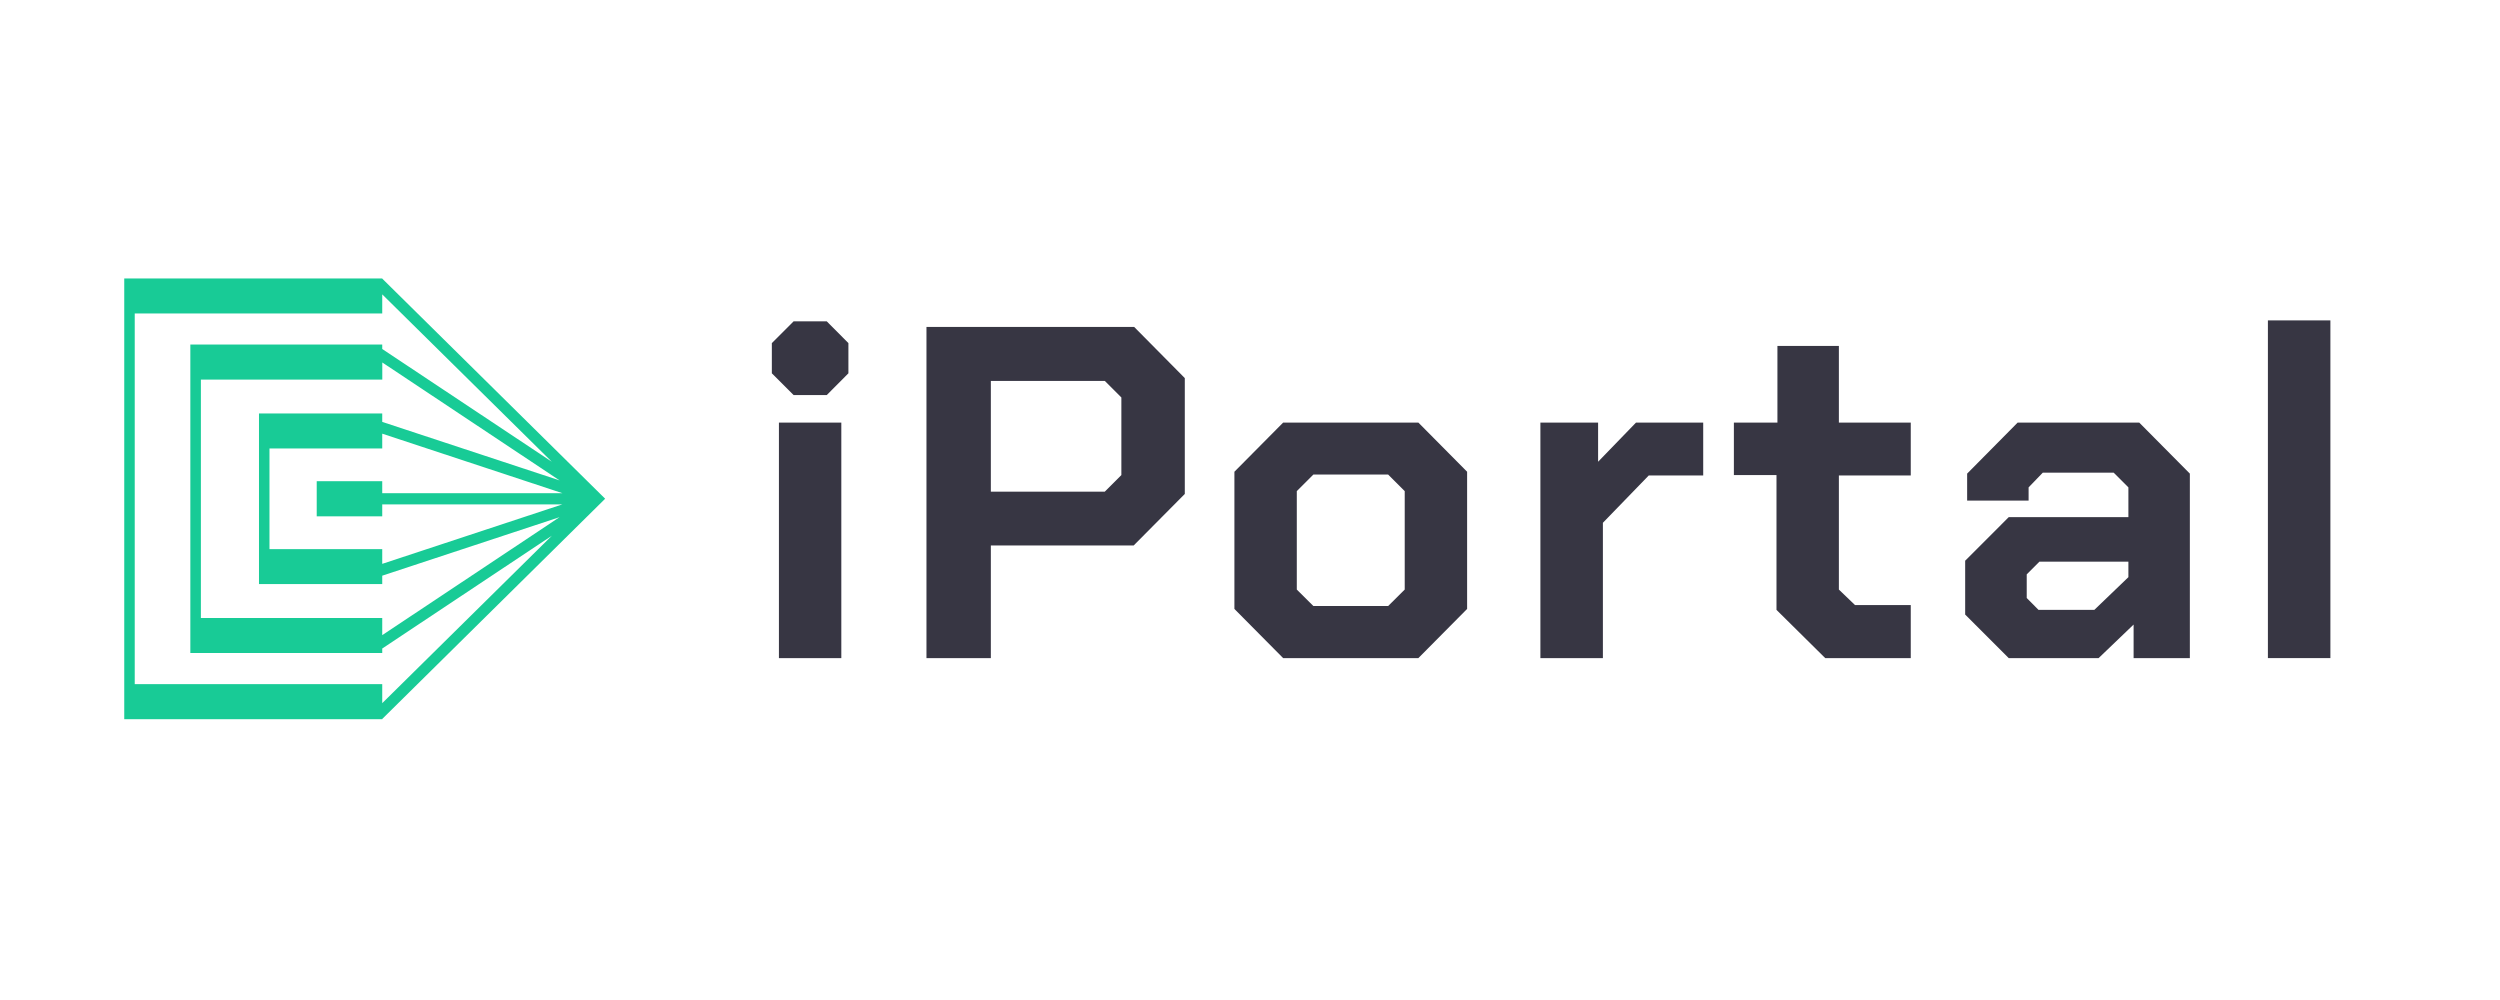 <svg xmlns="http://www.w3.org/2000/svg" xmlns:xlink="http://www.w3.org/1999/xlink" width="500" zoomAndPan="magnify" viewBox="0 0 375 150" height="200" preserveAspectRatio="xMidYMid meet" version="1.0"><defs><g/></defs><path fill="#18cb96" d="M 90.773 74.809 L 57.344 41.801 L 57.344 41.77 L 18.637 41.77 L 18.637 107.875 L 57.344 107.875 L 57.344 107.836 Z M 30.133 92.703 L 30.133 56.941 L 57.344 56.941 L 57.344 54.371 L 83.941 72.062 L 57.336 63.285 L 57.336 62.016 L 38.848 62.016 L 38.848 87.613 L 57.336 87.613 L 57.336 86.352 L 83.934 77.574 L 57.336 95.27 L 57.336 92.703 Z M 40.422 82.371 L 40.422 67.27 L 57.336 67.27 L 57.336 65.051 L 84.359 73.977 L 57.336 73.977 L 57.336 72.184 L 47.508 72.184 L 47.508 77.453 L 57.336 77.453 L 57.336 75.656 L 84.359 75.656 L 57.336 84.578 L 57.336 82.371 Z M 57.336 105.473 L 57.336 102.617 L 20.211 102.617 L 20.211 47.02 L 57.336 47.02 L 57.336 44.156 L 82.766 69.258 L 57.336 52.352 L 57.336 51.684 L 28.551 51.684 L 28.551 97.953 L 57.336 97.953 L 57.336 97.277 L 82.785 80.352 Z M 57.336 105.473 " fill-opacity="1" fill-rule="nonzero"/><g fill="#373643" fill-opacity="1"><g transform="translate(111.87, 98.715)"><g><path d="M 3.906 -42.719 L 3.906 -47.25 L 7.172 -50.516 L 12.141 -50.516 L 15.391 -47.25 L 15.391 -42.719 L 12.141 -39.453 L 7.172 -39.453 Z M 4.969 -35.328 L 14.328 -35.328 L 14.328 0 L 4.969 0 Z M 4.969 -35.328 "/></g></g></g><g fill="#373643" fill-opacity="1"><g transform="translate(134.361, 98.715)"><g><path d="M 4.609 -49.672 L 35.766 -49.672 L 43.359 -42 L 43.359 -24.625 L 35.688 -16.891 L 14.266 -16.891 L 14.266 0 L 4.609 0 Z M 31.359 -24.969 L 33.844 -27.453 L 33.844 -39.094 L 31.359 -41.578 L 14.266 -41.578 L 14.266 -24.969 Z M 31.359 -24.969 "/></g></g></g><g fill="#373643" fill-opacity="1"><g transform="translate(181.614, 98.715)"><g><path d="M 3.547 -7.375 L 3.547 -27.953 L 10.859 -35.328 L 31.141 -35.328 L 38.453 -27.953 L 38.453 -7.375 L 31.141 0 L 10.859 0 Z M 26.609 -7.812 L 29.094 -10.281 L 29.094 -25.047 L 26.609 -27.531 L 15.391 -27.531 L 12.906 -25.047 L 12.906 -10.281 L 15.391 -7.812 Z M 26.609 -7.812 "/></g></g></g><g fill="#373643" fill-opacity="1"><g transform="translate(226.809, 98.715)"><g><path d="M 4.25 -35.328 L 12.906 -35.328 L 12.906 -29.453 L 18.594 -35.328 L 28.672 -35.328 L 28.672 -27.391 L 20.5 -27.391 L 13.625 -20.297 L 13.625 0 L 4.25 0 Z M 4.25 -35.328 "/></g></g></g><g fill="#373643" fill-opacity="1"><g transform="translate(259.02, 98.715)"><g><path d="M 7.453 -7.234 L 7.453 -27.453 L 1.062 -27.453 L 1.062 -35.328 L 7.594 -35.328 L 7.594 -46.828 L 16.812 -46.828 L 16.812 -35.328 L 27.594 -35.328 L 27.594 -27.391 L 16.812 -27.391 L 16.812 -10.281 L 19.234 -7.953 L 27.594 -7.953 L 27.594 0 L 14.766 0 Z M 7.453 -7.234 "/></g></g></g><g fill="#373643" fill-opacity="1"><g transform="translate(291.587, 98.715)"><g><path d="M 3.188 -6.531 L 3.188 -14.609 L 9.719 -21.141 L 27.672 -21.141 L 27.672 -25.609 L 25.469 -27.812 L 14.828 -27.812 L 12.703 -25.609 L 12.703 -23.625 L 3.484 -23.625 L 3.484 -27.672 L 11.062 -35.328 L 29.297 -35.328 L 36.891 -27.672 L 36.891 0 L 28.453 0 L 28.453 -5.031 L 23.203 0 L 9.719 0 Z M 22.562 -7.234 L 27.672 -12.141 L 27.672 -14.469 L 14.328 -14.469 L 12.422 -12.562 L 12.422 -9.016 L 14.188 -7.234 Z M 22.562 -7.234 "/></g></g></g><g fill="#373643" fill-opacity="1"><g transform="translate(335.576, 98.715)"><g><path d="M 4.609 -50.656 L 13.984 -50.656 L 13.984 0 L 4.609 0 Z M 4.609 -50.656 "/></g></g></g></svg>